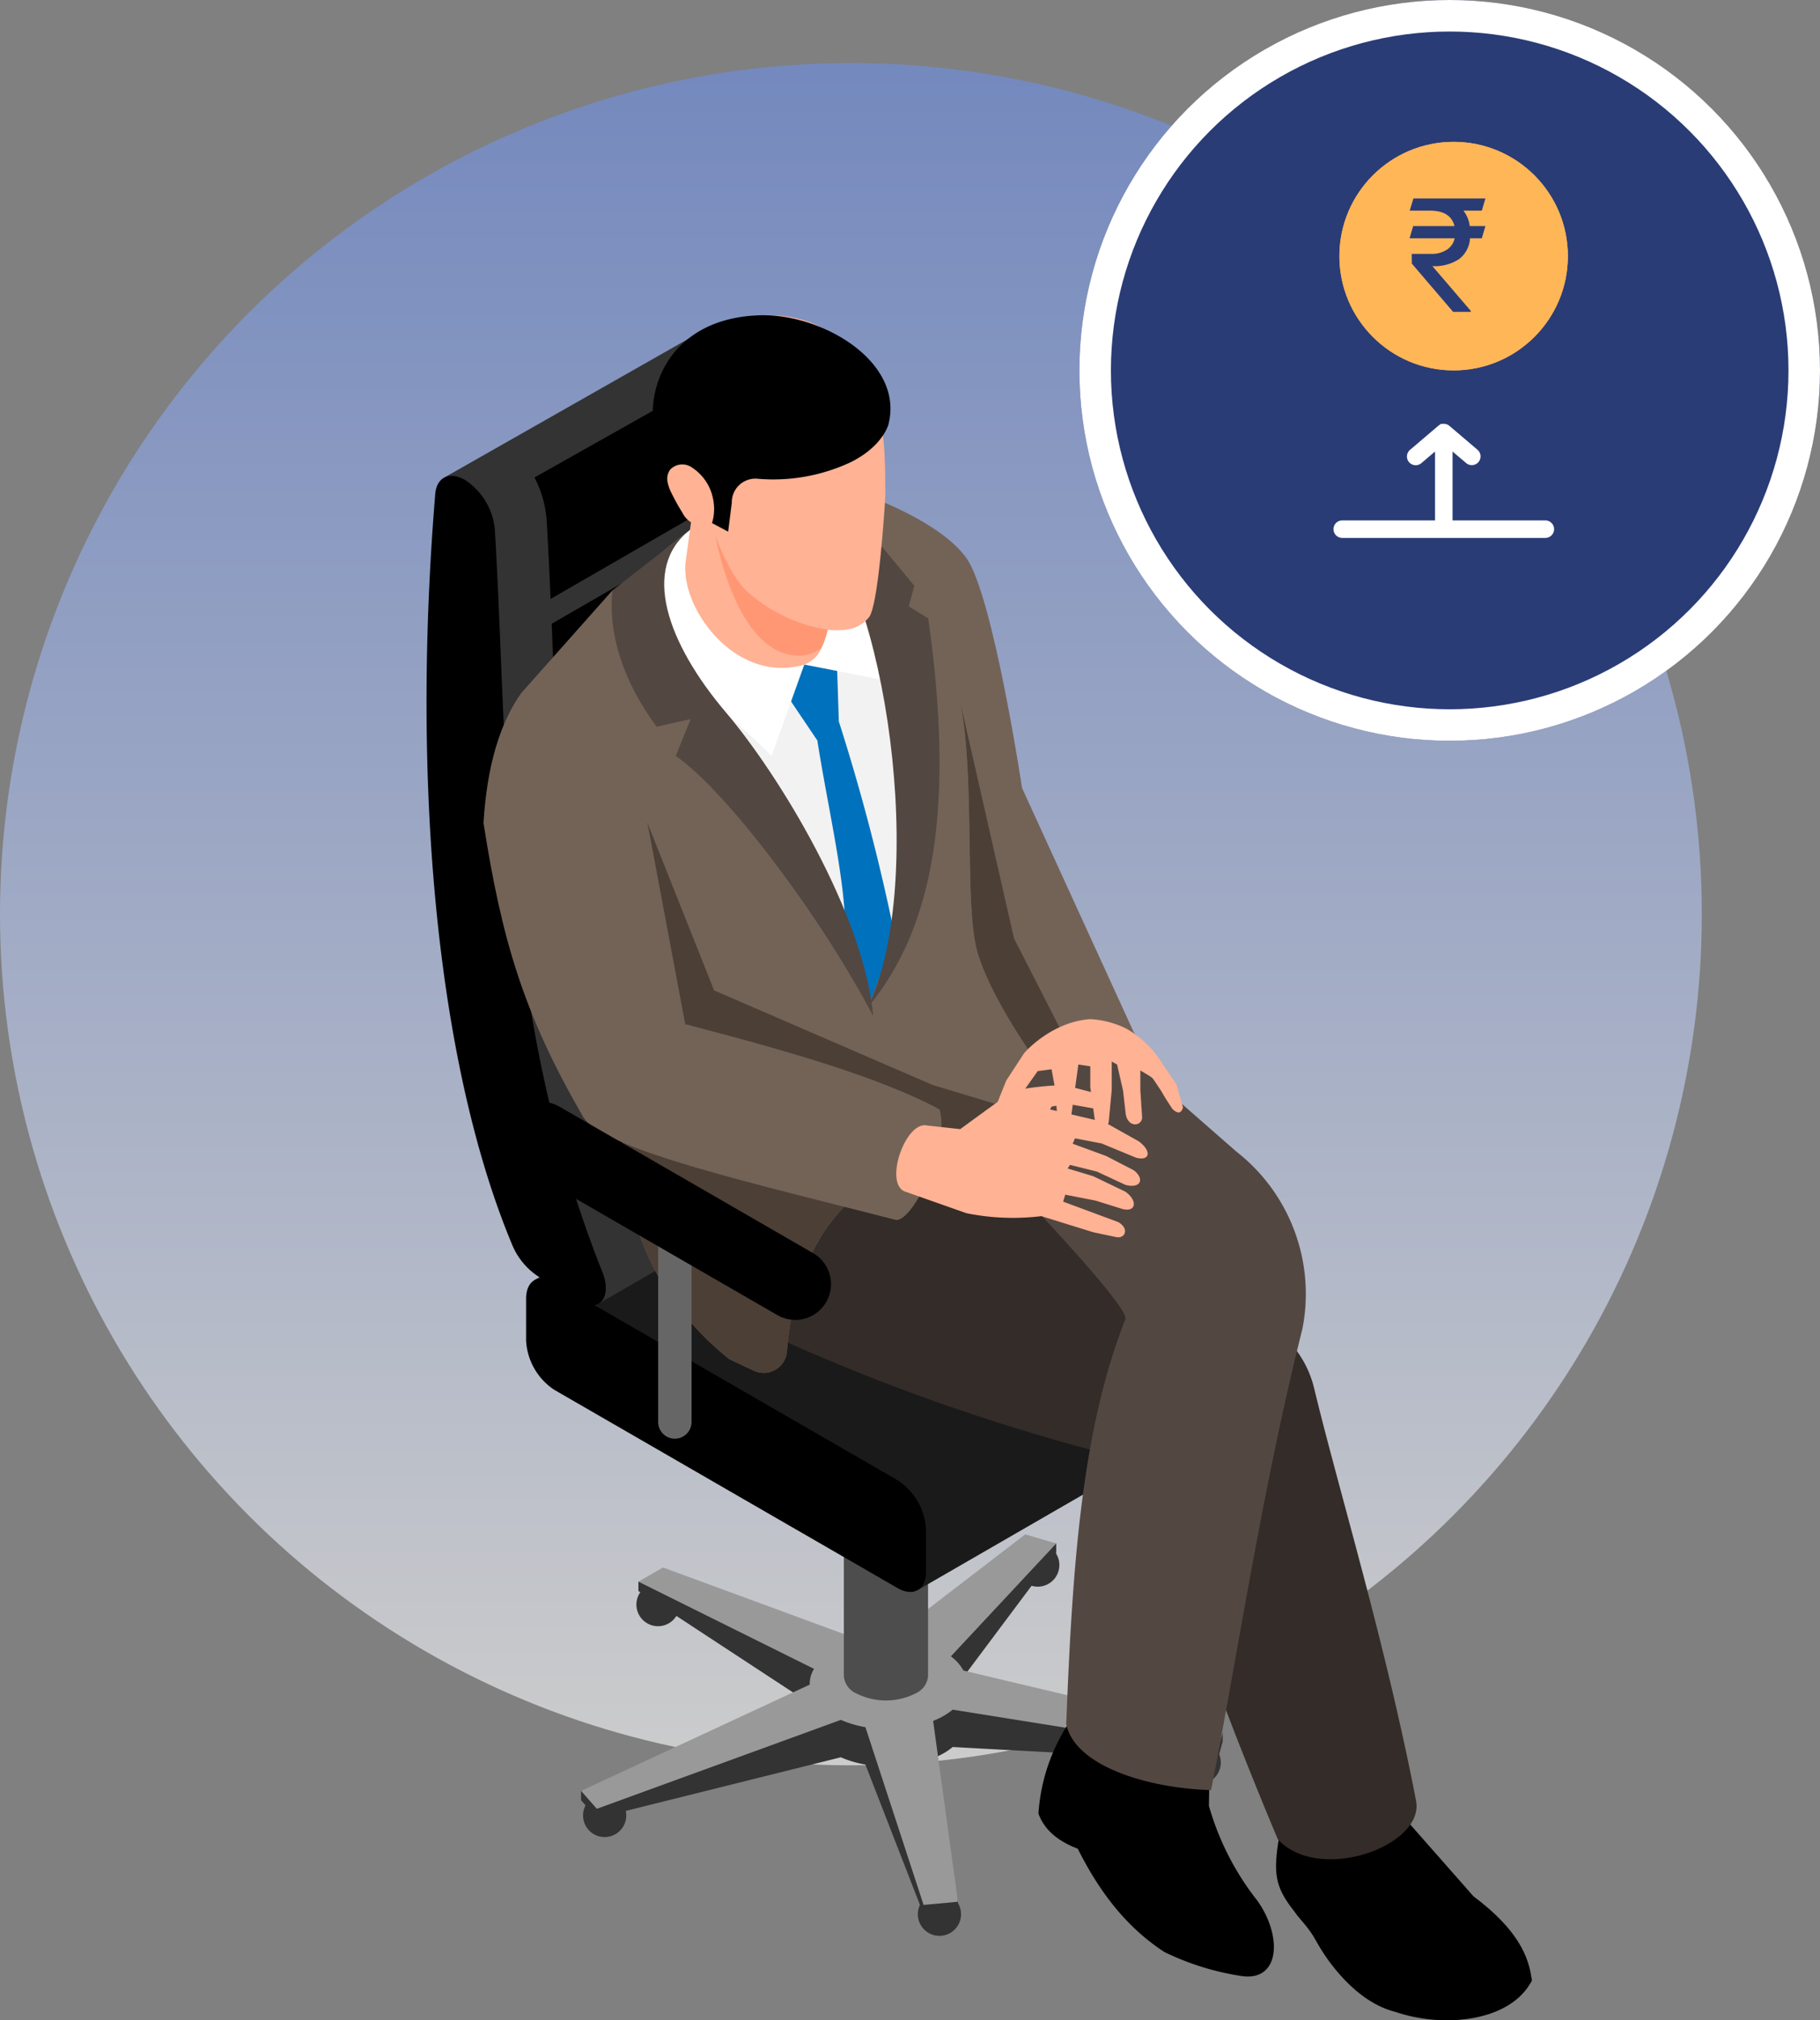 <svg xmlns="http://www.w3.org/2000/svg" xmlns:xlink="http://www.w3.org/1999/xlink" width="231" height="256.36" viewBox="0 0 231 256.36"><rect x="0" y="0" width="231" height="256.36" fill="#808080" stroke="none"/><defs><style>.a{opacity:0.6;fill:url(#a);}.b{fill:#333;}.c{fill:#999;}.d{fill:#4d4d4d;}.e{fill:#1a1a1a;}.f{fill:#332c28;}.g{fill:#534741;}.h{fill:#736357;}.i{fill:#4c3f36;}.j{fill:#f2f2f2;}.k{fill:#0071bc;}.l,.q{fill:#fff;}.m{fill:#ffb294;}.n{fill:#ff9775;}.o{fill:#666;}.p,.s{fill:#2a3c76;}.p,.q{stroke:#fff;}.p{stroke-width:4px;}.q{stroke-width:0.5px;}.r{fill:#ffb657;stroke:#ffb657;stroke-width:2.5px;}.t{stroke:none;}.u{fill:none;}</style><linearGradient id="a" x1="0.5" y1="-0.735" x2="0.5" y2="1" gradientUnits="objectBoundingBox"><stop offset="0" stop-color="#003cd5"/><stop offset="1" stop-color="#fff"/></linearGradient></defs><g transform="translate(-655 -4561)"><circle class="a" cx="108" cy="108" r="108" transform="translate(655 4569)"/><g transform="translate(1875.68 2288.382)"><path class="b" d="M62.08-235.939a2.742,2.742,0,0,1-2.743,2.741,2.742,2.742,0,0,1-2.741-2.741,2.742,2.742,0,0,1,2.741-2.741,2.742,2.742,0,0,1,2.743,2.741" transform="translate(-1203.272 2738.921)"/><path class="b" d="M90.184-227.651a2.743,2.743,0,0,1-2.741,2.744,2.743,2.743,0,0,1-2.741-2.744,2.739,2.739,0,0,1,2.741-2.739,2.74,2.74,0,0,1,2.741,2.739" transform="translate(-1188.886 2743.165)"/><path class="b" d="M111.994-240.385a2.742,2.742,0,0,1-2.742,2.742,2.742,2.742,0,0,1-2.741-2.742,2.742,2.742,0,0,1,2.741-2.741,2.742,2.742,0,0,1,2.742,2.741" transform="translate(-1177.724 2736.646)"/><path class="b" d="M98.437-256.954a2.74,2.74,0,0,1-2.741,2.739,2.74,2.74,0,0,1-2.743-2.739A2.741,2.741,0,0,1,95.7-259.7a2.74,2.74,0,0,1,2.741,2.742" transform="translate(-1184.663 2728.165)"/><path class="b" d="M66.558-253.638a2.744,2.744,0,0,1-2.742,2.743,2.743,2.743,0,0,1-2.741-2.743,2.742,2.742,0,0,1,2.741-2.742,2.742,2.742,0,0,1,2.742,2.742" transform="translate(-1200.979 2729.862)"/><path class="b" d="M103.366-240.632l13.373-17.882V-259.7l-3.933.024L95.611-242.916a16.829,16.829,0,0,0-3.459.316L66.83-255.466l-3.122.619v1.183L86-239.044a3.624,3.624,0,0,0-.55,2L56.427-228.3v1.183l2,2.27,30.97-7.718a13.713,13.713,0,0,0,3.121.923l7.383,18.995,4.361-.4v-1.183l-3.148-18.207a10.51,10.51,0,0,0,1.354-.649,8.05,8.05,0,0,0,1.123-.782l33.585,1.816.69-2.516v-1.183l-32.906-3.08a5.549,5.549,0,0,0-1.6-1.8" transform="translate(-1203.359 2728.165)"/><path class="c" d="M103.366-244.979,116.739-259.3l-3.933-1.159-17.194,13.2a16.831,16.831,0,0,0-3.459.316L66.83-256.257l-3.122,1.8L86-243.392a3.626,3.626,0,0,0-.55,2l-29.02,13.484,2,2.272L89.4-236.917a13.713,13.713,0,0,0,3.121.923l7.383,22.553,4.361-.4-3.148-22.948a10.506,10.506,0,0,0,1.354-.647,8.053,8.053,0,0,0,1.123-.782l33.585,5.374.69-2.518-32.906-7.817a5.513,5.513,0,0,0-1.6-1.8" transform="translate(-1203.359 2727.772)"/><path class="d" d="M88.487-264.673a4.034,4.034,0,0,0-.874-.663,8.35,8.35,0,0,0-7.558,0,4.005,4.005,0,0,0-.874.663h-.691v25.165a2.655,2.655,0,0,0,1.565,2.181,8.349,8.349,0,0,0,7.558,0,2.655,2.655,0,0,0,1.565-2.181v-25.165h-.691" transform="translate(-1192.066 2724.814)"/><path class="d" d="M87.612-266.34c2.087,1.2,2.087,3.157,0,4.362a8.349,8.349,0,0,1-7.558,0c-2.087-1.205-2.087-3.159,0-4.362a8.349,8.349,0,0,1,7.558,0" transform="translate(-1192.066 2724.301)"/><path class="c" d="M91.494-276.1a7.846,7.846,0,0,0-3.611-1.911,12.275,12.275,0,0,0-6.414,0,7.854,7.854,0,0,0-3.612,1.911H76.844v19.13c0,1.6,1.469,3.207,4.4,4.082a12.089,12.089,0,0,0,6.854,0c2.935-.875,4.4-2.479,4.4-4.082V-276.1H91.494" transform="translate(-1192.908 2718.573)"/><path class="d" d="M88.1-279.42c5.872,1.748,5.872,6.414,0,8.162a12.054,12.054,0,0,1-6.854,0c-5.873-1.748-5.873-6.414,0-8.162a12.053,12.053,0,0,1,6.854,0" transform="translate(-1192.908 2717.813)"/><path d="M111.877-293.853,79.692-312.437l32.185,18.584" transform="translate(-1191.45 2701.169)"/><path d="M113.41-287.776a4.518,4.518,0,0,1-2.266-.609L78.959-306.967a4.542,4.542,0,0,1-1.661-6.2,4.54,4.54,0,0,1,6.2-1.661l32.185,18.582a4.54,4.54,0,0,1,1.661,6.2,4.537,4.537,0,0,1-3.935,2.27" transform="translate(-1192.988 2699.632)"/><path class="e" d="M101.157-233.822l43.828-25.3a2.539,2.539,0,0,0,1.059-2.34V-266.8a8,8,0,0,0-3.616-6.263L98.9-298.2a2.537,2.537,0,0,0-2.557-.252l-43.828,25.3,48.642,39.326" transform="translate(-1205.361 2708.204)"/><path d="M98.958-242.643,55.43-267.774a7.992,7.992,0,0,1-3.616-6.261v-5.34c0-2.3,1.619-3.239,3.616-2.088L98.958-256.33a7.99,7.99,0,0,1,3.617,6.263v5.338c0,2.306-1.62,3.239-3.617,2.086" transform="translate(-1205.72 2716.77)"/><path class="b" d="M44.9-342.776l12.242,97.968L64.57-238,108.4-263.3c.921-.538,1.224-2.1.457-4.019C95.748-300.176,85.7-325.958,83.97-354.784a8.453,8.453,0,0,0-3.784-6.251,2.673,2.673,0,0,0-2.691-.262L44.9-342.776" transform="translate(-1209.257 2676.029)"/><path d="M63.2-244.489l-5.445-3.145a8.9,8.9,0,0,1-3.47-4.195c-9.216-22.115-12.862-56.94-9.724-95.166.176-2.149,1.824-2.915,3.78-1.786a8.452,8.452,0,0,1,3.784,6.251c1.731,28.828.542,61.387,13.648,94.241,1.205,3.024-.225,5.154-2.574,3.8" transform="translate(-1210 2682.3)"/><path d="M83.041-325.429,55.287-309.407c.441,4.33.993,8.678,1.7,13.044l30.089-17.374q-2.134-5.887-4.037-11.692" transform="translate(-1203.942 2694.519)"/><path d="M62.627-276.642l30.108-17.384,3.083-1.784q-2.18-5.467-4.273-10.774L59.029-287.813c1.035,3.715,2.223,7.438,3.6,11.172" transform="translate(-1202.027 2704.164)"/><path d="M74.572-357.3l-.022-.125L69.328-354.4l-16.813,9.466a13.807,13.807,0,0,1,1.548,5.427c.2,3.3.355,6.612.5,9.986l21.686-12.52c-.794-5.019-1.369-10.091-1.68-15.26" transform="translate(-1205.361 2678.14)"/><path d="M87.308-315.933,56.744-298.286c.739,4.141,1.624,8.3,2.7,12.464l32.238-18.612q-2.265-5.815-4.376-11.5" transform="translate(-1203.196 2699.379)"/><path d="M79.115-335.179,54.461-320.946c.244,4.467.544,8.96.954,13.474L82.59-323.161c-1.265-4.013-2.429-8.011-3.476-12.018" transform="translate(-1204.365 2689.528)"/><path d="M76-345.3,53.961-332.579c.036.875.072,1.744.109,2.633.15,3.665.3,7.35.485,11.049l24.1-13.915Q77.122-339.026,76-345.3" transform="translate(-1204.621 2684.345)"/><path d="M98.986-243.065a23.877,23.877,0,0,0-4.161,11.954c.789,2.175,2.6,3.546,4.993,4.463,3.065,6.126,6.63,10.25,10.969,13.093a33.755,33.755,0,0,0,9.874,3.066c4.78.665,5.181-4.963,1.981-9.529a34.7,34.7,0,0,1-6.179-12.077l.226-12.937-15.963-3.554-1.74,5.521" transform="translate(-1183.704 2733.851)"/><path d="M115.619-231.772c-.784,4.612-.521,6.372,1.806,9.331.953,1.4,1.766,1.907,2.886,3.9,1.339,2.481,5.006,7.751,10.091,9.015,6.154,2.09,14.609,1.232,17.3-4-.325-2.02-.833-5.749-7.414-10.668l-8.366-9.5-2.73-7.872L113.9-238.289l1.72,6.517" transform="translate(-1173.942 2737.445)"/><path class="f" d="M71.557-268.789a259.564,259.564,0,0,0,49.054,16.947c2.75,12.734,9.483,30.846,16.512,47.611,5.246,5.648,18.561.853,17.552-4.842-3.892-20.184-9.874-39.623-12.956-52.439a13.132,13.132,0,0,0-6.195-8.273c-13.872-8.057-31.612-16.437-50.5-24.913L71.557-268.789" transform="translate(-1195.615 2710.248)"/><path class="g" d="M85.935-291.476c.914.26,25.586,25.508,24.46,27.121-5.448,13.871-6.686,30.6-7.491,51.34,1.117,5.34,10.34,8.14,18.385,8.376,3.429-17.481,6.44-37.992,11.588-58.515a22.9,22.9,0,0,0-8.363-22.492l-23.4-20.47L85.935-291.476" transform="translate(-1188.255 2704.404)"/><path class="h" d="M80.464-347.62s9.174,3.177,12.559,7.874,7.076,29.2,7.076,29.2l14.286,31.223-15.642,4.9-7.687-11.762L83.392-321.74,80.464-347.62" transform="translate(-1191.055 2683.16)"/><path class="i" d="M96.863-286.222c-1.744-2.592-5.159-8-6.412-12.315-1.705-5.9-.237-22.087-2.21-31.868l6.853,30.122L100.858-289a14.768,14.768,0,0,0-4,2.778" transform="translate(-1187.075 2691.972)"/><path class="h" d="M116.773-276.227l-5.151,5.427-5.392,5.685-12.963,6.531c-5.284,4.773-7.566,12.038-8.141,19.186a2.961,2.961,0,0,1-4.212,2.433l-3.081-1.447c-8.328-6.664-13.4-15.947-13.715-29.052l-5.743-25.062-6.966-30.418,11.559-13.018s21.523-8.97,22.194-8.97L97-346.947s8.1,15.207,10.088,24.99.509,25.988,2.215,31.888,7.469,13.842,7.469,13.842" transform="translate(-1205.927 2683.504)"/><path class="j" d="M79.638-333.176,63.669-333.2l25.316,45.14c7.195-17.082,8.787-33.313.212-51.165l-9.559,6.047" transform="translate(-1199.652 2687.458)"/><path class="k" d="M74.193-334.592l-.458,6.033,3.825,5.676c1.351,8.66,3.668,18.1,3.548,24.835l3.106,8.492,3.162-8.611A257.9,257.9,0,0,0,80.286-325.3l-.242-7.4-4.14-2.6-1.711.71" transform="translate(-1194.499 2689.465)"/><path class="l" d="M72.431-347.62l-8.671,6.9c-4.339,13.262,6.517,18.707,13.6,26.094l4.158-11.589,10.291,2.008-3.784-18.874-15.593-4.54" transform="translate(-1200.114 2683.16)"/><path class="g" d="M69.026-344.812c-6.395,4.888-2.965,14.475,4.489,23.248,6.717,7.908,17.5,25.546,18.683,38.528-6.679-12.716-18.565-28.5-25.069-33.027l1.9-4.673-4.329.972c-4.191-5.7-6.166-11.665-5.61-17.291l9.939-7.757" transform="translate(-1202.044 2684.597)"/><path class="g" d="M75.8-345.7c9.343,8.989,14.773,46.033,7.168,62.294,8.361-10.1,10.993-25.349,7.616-49.284L88.1-334.228l.72-2.6-7.933-9.579-5.086.71" transform="translate(-1193.444 2683.779)"/><path class="m" d="M82.427-327.8a3.694,3.694,0,0,1-2.142,2.05c-8.807,2.6-16.023-7.45-15.016-13.367.823-6.09,1.3-9.4,1.3-9.4l17.029,4.2s.185,1.6.285,3.852c.17,3.832.113,9.573-1.455,12.667" transform="translate(-1198.881 2682.698)"/><path class="n" d="M78.336-329.073c-8.047,0-10.615-15.165-10.615-15.165l14.859,1.574c.039.877.065,1.853.065,2.873,0,3.445-.311,7.408-1.521,9.795h0a4.911,4.911,0,0,1-2.788.923" transform="translate(-1197.578 2684.891)"/><path class="m" d="M69.081-338.266s1.846,7.37,5.145,10.555a19.915,19.915,0,0,0,10.554,4.878c2,.1,3.578-.071,4.88-1.6s2.1-15.552,2.1-15.552c-.039-5.421-.13-7.053-.772-10.069-.948-4.445-4.165-14.294-17.115-12.518a12.48,12.48,0,0,0-10.925,10.91c-.648,4.37,2.854,12.151,2.854,12.151l3.281,1.242" transform="translate(-1200.063 2675.4)"/><path d="M65.869-338.6l6.15,3.282L72.484-339a2.993,2.993,0,0,1,3.209-3.036,23.233,23.233,0,0,0,11.82-2.066c4.125-2.026,4.84-4.79,4.84-4.79,2.08-7.983-8.442-14.147-16.37-13.883-9.629.325-13.527,6.787-13.542,12.494-.014,5.185,3.429,11.678,3.429,11.678" transform="translate(-1200.281 2675.399)"/><path class="m" d="M66.615-349.987a2.121,2.121,0,0,0-2.6.4,2.041,2.041,0,0,0-.319,1.526,5.291,5.291,0,0,0,.538,1.5,26.344,26.344,0,0,0,1.355,2.427,2.958,2.958,0,0,0,1.63,1.48c.751.177,1.654.7,2.06.04a6.192,6.192,0,0,0,.212-3.2,6.134,6.134,0,0,0-2.877-4.173" transform="translate(-1199.652 2681.813)"/><path class="m" d="M103.2-303.7c-4.994.337-8.4,4.32-8.4,4.32l-2.27,3.481-1.209,3.014c0,1.286,1.491.732,2.408-.27l2.8-3.955,1.752-.228.454,2.447.251,3.318c-.062,1.3,1.678,1.147,1.82-.034l.88-6.336,1.513.228v2.635l.529,3.878c.152,1.343,1.7,1.417,1.816.524l.378-4.062v-3.58l.68.377.756,3.318.341,2.987c.3,1.74,2.043,1.552,2.08.415l-.227-3.467v-2.5l1.513.911s1.13,1.667,1.239,1.869c.407.75,1.334,2.129,1.334,2.129.7.643,1.124.532,1.324-.228l-.824-2.917-1.635-2.367a12.774,12.774,0,0,0-4.766-4.721A11.775,11.775,0,0,0,103.2-303.7" transform="translate(-1185.497 2705.636)"/><path class="i" d="M79.815-250.387a2.96,2.96,0,0,1-1.26-.282l-3.081-1.447a35.515,35.515,0,0,1-9.4-11.212,36.977,36.977,0,0,1-3.808-11.889,47.964,47.964,0,0,1-.5-5.951l-.729-3.183-2.839-12.385-.653-2.85-1.523-6.644,9.043-13.943,8.461,21.255,27.731,12,8.013,2.413-3.89,4.1-1.5,1.582-2.187,1.1-10.776,5.429c-5,4.519-7.314,11.272-8.035,18.045-.041.379-.076.76-.106,1.141a2.955,2.955,0,0,1-2.952,2.715" transform="translate(-1203.569 2697.208)"/><path class="h" d="M53.03-330.631c-2.75,3.868-4.36,9.341-4.792,16.475,2.343,15,5.151,24.331,12.6,37.22,2.232,4.2,22.827,8.791,39.8,13.175,2.27,0,6.834-9.726,5.476-14.04-7.591-4.1-19.591-7.515-32.272-10.817l-4.5-23.982c-2.951-16.191-10.818-22.242-16.314-18.031" transform="translate(-1207.55 2691.192)"/><path class="m" d="M84.059-284.634l7.717,2.723a29.631,29.631,0,0,0,9.52.377l6.594,2.044,2.875.607c1.173.262,1.74-1.06.3-1.893l-7-2.6.269-.883,3.858.756,3.4,1.06c1.739.454,1.967-1.06.378-2.193L107.89-286.6l-3.254-.984.3-.454,3.4.845,3.631,1.689c1.93.53,2.5-.756,1.059-1.855l-3.517-1.814-4.236-1.552.3-.679,3.366.643,4.387,1.814c1.816.456,1.968-.869.343-2.076l-4.315-2.423-6.959-1.629.226-.377,2.195-.3,2.816.5c1.761.369,2.517-.953.323-1.939l-3.783-.982s-5.6.189-6.9,1.078c-1.753,1.2-6.265,4.521-6.265,4.521l-4.2-.46c-2.761-.639-5.561,7.454-2.761,8.4" transform="translate(-1189.809 2708.468)"/><path class="o" d="M65.02-258.144a2.119,2.119,0,0,1-2.119-2.119v-26.316A2.118,2.118,0,0,1,65.02-288.7a2.118,2.118,0,0,1,2.118,2.119v26.316a2.119,2.119,0,0,1-2.118,2.119" transform="translate(-1200.045 2713.319)"/><path d="M85.305-275.173,53.12-293.753l32.185,18.58" transform="translate(-1205.051 2710.732)"/><path d="M86.838-269.094a4.511,4.511,0,0,1-2.265-.609L52.388-288.284a4.538,4.538,0,0,1-1.662-6.2,4.537,4.537,0,0,1,6.2-1.663l32.184,18.584a4.536,4.536,0,0,1,1.661,6.2,4.536,4.536,0,0,1-3.935,2.272" transform="translate(-1206.588 2709.194)"/></g><g class="p" transform="translate(792 4561)"><circle class="t" cx="47" cy="47" r="47"/><circle class="u" cx="47" cy="47" r="45"/></g><g transform="translate(294.201 4462.477)"><g transform="translate(530.299 152.542)"><path class="q" d="M74.64,296.693H62.614v-9.532l2.136,1.813a.859.859,0,0,0,1.111-1.312l-3.548-3.017-.007-.007c-.007-.007-.021-.014-.029-.022s-.021-.021-.036-.029-.022-.014-.029-.022-.021-.014-.036-.021a.055.055,0,0,0-.036-.014.156.156,0,0,1-.036-.021c-.014-.007-.021-.007-.036-.014s-.029-.007-.043-.014-.021-.007-.036-.014-.029-.007-.043-.014-.021-.007-.036-.007-.036-.007-.05-.007a.043.043,0,0,1-.029-.007.637.637,0,0,0-.165,0,.043.043,0,0,0-.029.007c-.014,0-.036.007-.05.007s-.021.007-.036.007a.1.1,0,0,0-.043.014c-.014,0-.022.007-.036.014s-.029.007-.036.014-.021.007-.036.014a.158.158,0,0,0-.036.021c-.014.007-.021.014-.036.014s-.022.014-.036.021-.022.014-.029.022a.126.126,0,0,0-.036.029c-.007.007-.021.014-.029.022l-.007.007-3.562,3.032a.856.856,0,0,0-.1,1.211.864.864,0,0,0,.659.3.848.848,0,0,0,.559-.208l2.143-1.82v9.532H48.86a.86.86,0,0,0,0,1.72H74.64a.86.86,0,0,0,0-1.72Z" transform="translate(-48 -284.425)"/></g></g><g transform="translate(-1.5 -671.5)"><g class="r" transform="translate(826.5 5250.5)"><circle class="t" cx="14.5" cy="14.5" r="14.5"/><circle class="u" cx="14.5" cy="14.5" r="13.25"/></g><path class="s" d="M9.786,9.223H7.454a4.024,4.024,0,0,1,.8,1.957h1.986l-.455,1.552h-1.5a3.53,3.53,0,0,1-1.393,2.641,5.642,5.642,0,0,1-3.38.887l4.872,5.682v.119H6.139L.9,15.936l-.01-1.227H3.353a3.53,3.53,0,0,0,2.006-.539,2.31,2.31,0,0,0,.978-1.438H.615L1.07,11.18H6.317Q5.843,9.3,3.412,9.223H.635L1.1,7.672h9.141Z" transform="translate(834.792 5250.008)"/></g></g></svg>